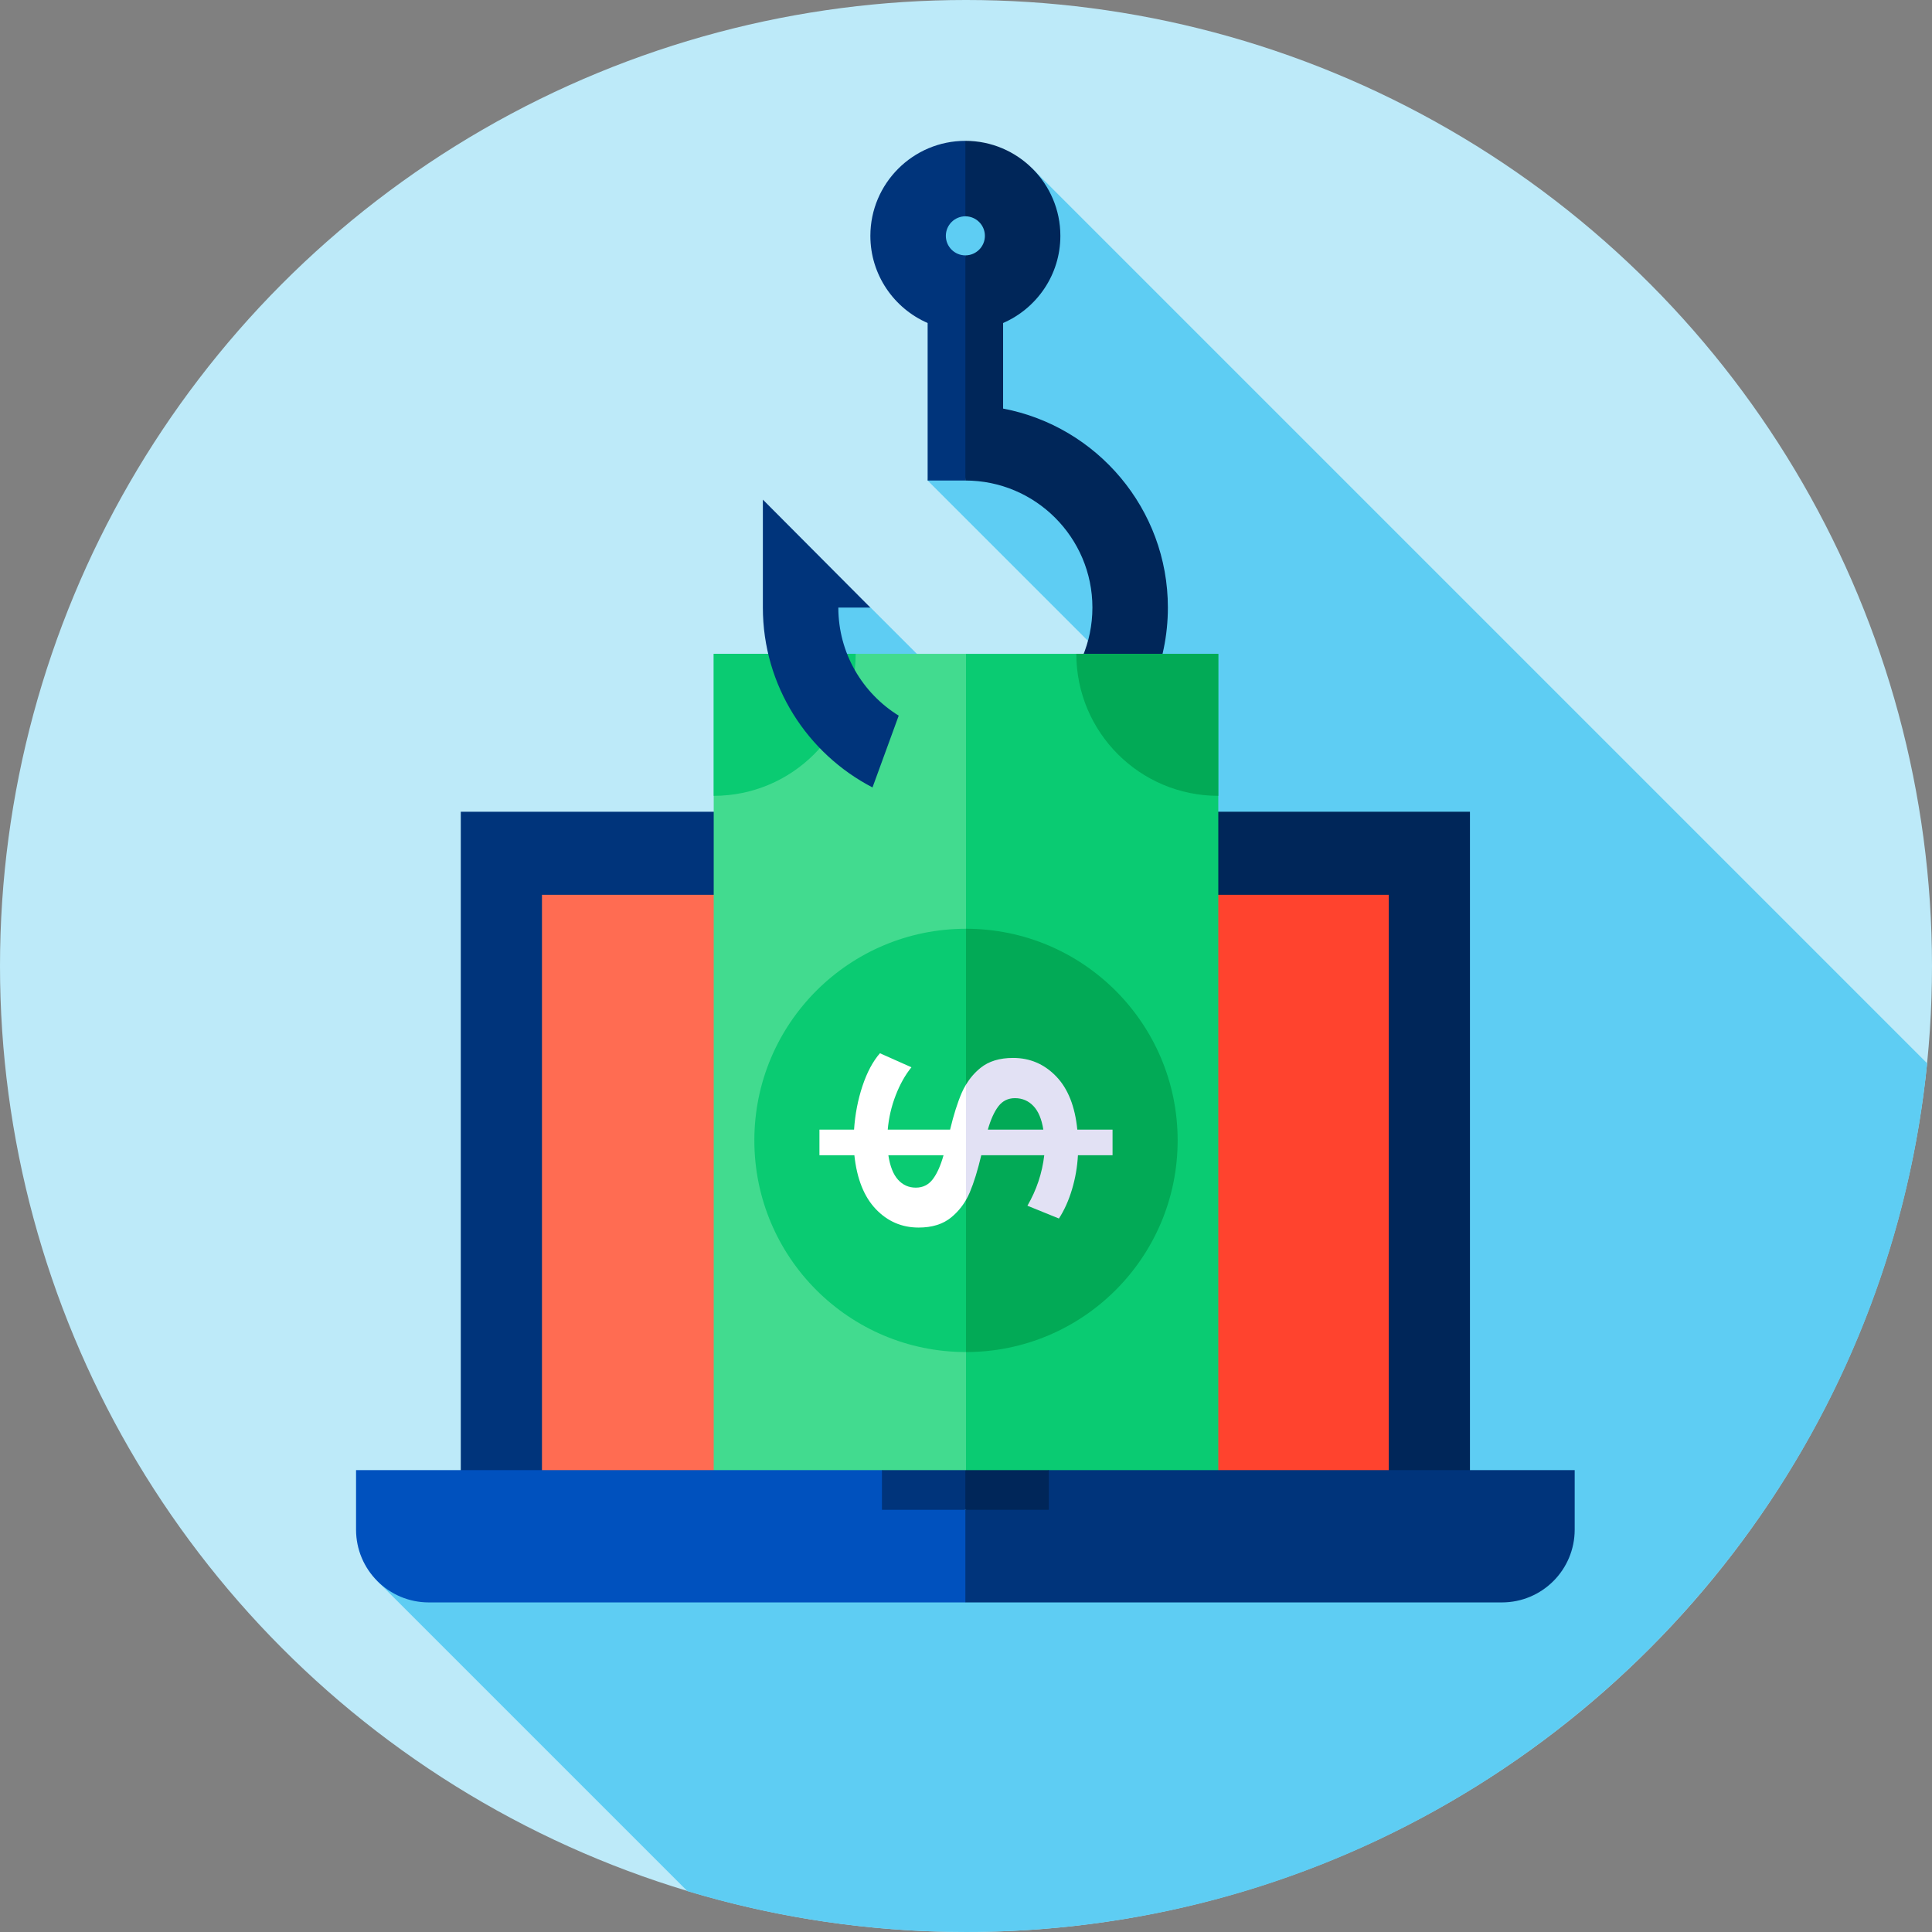 <svg id="Capa_1" enable-background="new 0 0 512 512" height="512" viewBox="0 0 512 512" width="512" xmlns="http://www.w3.org/2000/svg"><rect x="0" y="0" width="512" height="512" fill="#808080" stroke="none"/><g><g><g><g><g><g><g><g><g><g><g><g><g><g><g><g><g><g><g><g><circle cx="256" cy="256" fill="#bdeaf9" r="256"/></g></g></g></g></g></g></g></g></g></g></g></g></g></g></g></g></g></g><path d="m240.789 58.844 15.045 22.554-10 45.948 45.934 45.934-8.845 39.938-52.235-52.235-10.214-2.927-32.308 196.498-88.156 64.455 82.168 82.168c23.376 7.028 48.154 10.823 73.822 10.823 132.679 0 241.778-100.936 254.712-230.208l-237.085-237.085z" fill="#5ecdf3"/><path d="m255.833 57.325 7-9.995-7-10.005c-13.882 0-25.176 11.294-25.176 25.176 0 10.33 6.256 19.222 15.176 23.099v41.746h10l7-34.189-7-25.48c-2.854 0-5.176-2.322-5.176-5.176s2.323-5.176 5.176-5.176z" fill="#00347b"/><path d="m265.833 108.279v-22.679c8.92-3.877 15.176-12.769 15.176-23.099 0-13.882-11.294-25.176-25.176-25.176v20c2.854 0 5.176 2.322 5.176 5.176s-2.322 5.176-5.176 5.176v59.669c18.564 0 33.667 15.103 33.667 33.667s-15.103 33.667-33.667 33.667v20c29.592 0 53.667-24.075 53.667-53.667 0-26.176-18.838-48.034-43.667-52.734z" fill="#002659"/><g><path d="m255.833 392.28-133.72 3.106v-180.268h133.72l53.528 96.489z" fill="#00347b"/><g><g><path d="m255.833 215.118h133.72v180.268h-133.72z" fill="#002659"/></g></g><path d="m255.833 395.909h-112.205v-158.776h112.205l60.789 81.318z" fill="#ff6c52"/><path d="m255.833 237.133h112.206v158.777h-112.206z" fill="#ff432e"/></g><g><path d="m189.14 395.386v-222.107h66.86l43.333 115.221-43.5 106.886z" fill="#42db8f"/><g fill="#0acb72"><path d="m226.765 173.279h-37.625v37.625c20.78 0 37.625-16.845 37.625-37.625z"/><path d="m256 173.279h66.86v222.107h-66.86z"/><path d="m312.089 302.22-56.089 56.089c-30.977 0-56.089-25.112-56.089-56.089s25.112-56.089 56.089-56.089z"/></g><path d="m285.235 173.279c0 20.779 16.845 37.625 37.625 37.625v-37.625z" fill="#02aa56"/><path d="m312.089 302.22c0 30.977-25.112 56.089-56.089 56.089v-112.178c30.977 0 56.089 25.111 56.089 56.089z" fill="#02aa56"/><path d="m279.882 285.238c-3.14-3.252-6.941-4.876-11.404-4.876-3.582 0-6.46.88-8.636 2.644-1.551 1.256-2.823 2.739-3.842 4.429v30.567c.366-.633.7-1.292.992-1.983 1.101-2.617 2.12-5.909 3.057-9.875h16.693c-.551 4.738-2.039 9.2-4.462 13.386l8.346 3.389c1.432-2.204 2.589-4.781 3.471-7.727.881-2.947 1.405-5.964 1.57-9.048h9.172v-6.776h-9.338c-.607-6.17-2.479-10.881-5.619-14.13zm-18.098 14.131c.771-2.7 1.707-4.766 2.81-6.198 1.102-1.434 2.562-2.149 4.38-2.149 1.928 0 3.553.688 4.875 2.066 1.322 1.376 2.203 3.471 2.644 6.281z" fill="#e2e1f4"/><path d="m256 287.435c-.411.682-.791 1.389-1.116 2.141-1.129 2.616-2.162 5.88-3.099 9.793h-16.527c.275-3.141.977-6.171 2.107-9.09 1.128-2.921 2.52-5.4 4.173-7.438l-8.346-3.718c-1.874 2.148-3.417 5.041-4.628 8.676-1.212 3.637-1.955 7.492-2.231 11.57h-9.172v6.776h9.255c.661 6.225 2.547 10.976 5.66 14.255 3.112 3.276 6.9 4.917 11.362 4.917 3.581 0 6.459-.896 8.636-2.686 1.601-1.317 2.906-2.863 3.926-4.628zm-8.801 25.072c-1.13 1.487-2.631 2.232-4.504 2.232s-3.444-.703-4.71-2.108c-1.268-1.404-2.121-3.568-2.561-6.486h14.626c-.772 2.754-1.723 4.875-2.851 6.362z" fill="#fff"/></g><path d="m233.725 389.599h-139.367v15.767c0 10.655 8.637 19.292 19.292 19.292h142.183l15.011-17.53-15.011-7.016z" fill="#0051be"/><path d="m417.308 389.599h-139.366l-22.108 10.514v24.545h142.183c10.655 0 19.292-8.637 19.292-19.292v-15.767z" fill="#00347b"/><path d="m255.833 400.113h-22.108v-10.514h22.108l3.519 5.257z" fill="#00347b"/><path d="m255.833 389.599h22.108v10.514h-22.108z" fill="#002659"/></g><path d="m238.167 189.655c-9.594-5.939-16.001-16.555-16.001-28.644h8.491l-28.491-28.606v28.606c0 20.724 11.816 38.729 29.057 47.667z" fill="#00347b"/></g></svg>